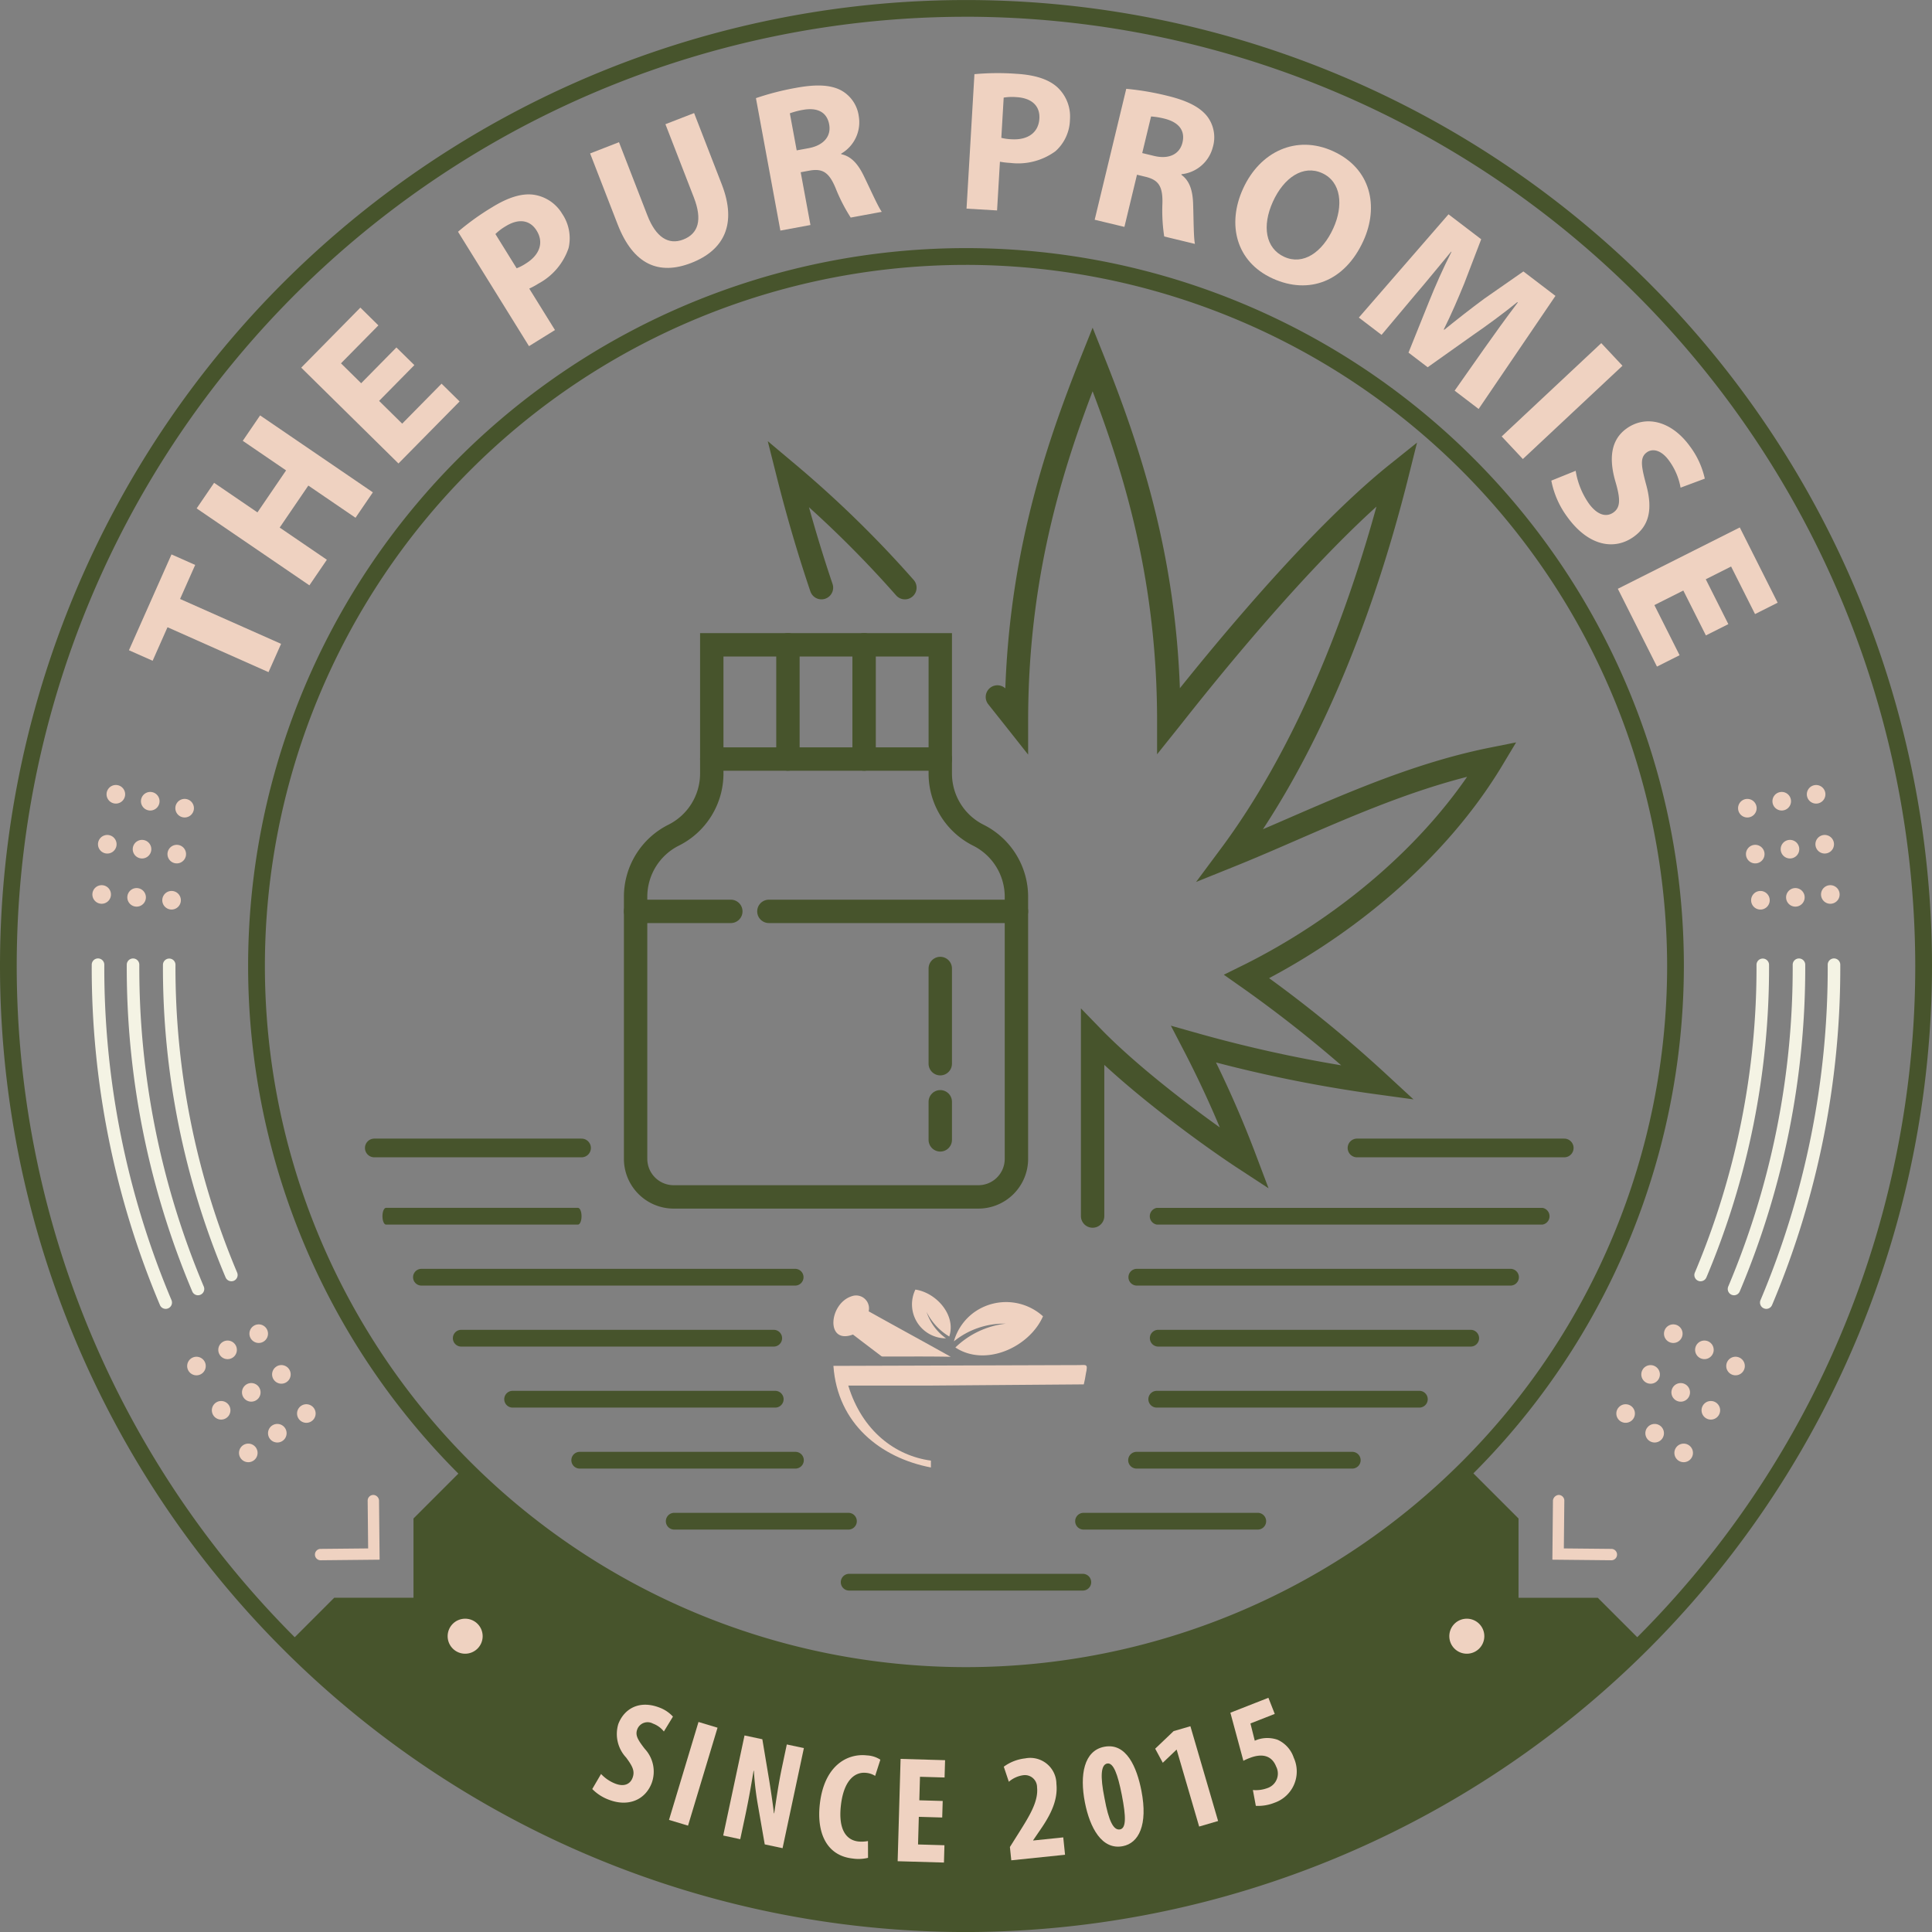 <svg xmlns="http://www.w3.org/2000/svg" width="247.801" height="247.802" viewBox="0 0 247.801 247.802"><rect x="0" y="0" width="247.801" height="247.802" fill="#808080" stroke="none"/><g id="Group_496" data-name="Group 496" transform="translate(-679.199 -2676.02)"><g id="Group_491" data-name="Group 491"><g id="Group_355" data-name="Group 355" transform="translate(-2766.994 419.725)"><g id="Layer_1" data-name="Layer 1" transform="translate(3462.732 2265.677)"><g id="Group_221" data-name="Group 221" transform="translate(64.985 36.685)"><path id="Path_16573" data-name="Path 16573" d="M3552.937,2344.408a8.838,8.838,0,0,1-4.883-7.9v-16.519h-29.308V2336.5a8.838,8.838,0,0,1-4.884,7.9,8.834,8.834,0,0,0-4.885,7.9v33.616a4.885,4.885,0,0,0,4.885,4.885h39.075a4.884,4.884,0,0,0,4.885-4.885v-33.616A8.833,8.833,0,0,0,3552.937,2344.408Z" transform="translate(-3508.977 -2283.351)" fill="none" stroke="#47542c" stroke-linecap="round" stroke-width="3"></path><line id="Line_11" data-name="Line 11" y2="4.885" transform="translate(39.076 95.249)" fill="none" stroke="#47542c" stroke-linecap="round" stroke-linejoin="round" stroke-width="3"></line><line id="Line_12" data-name="Line 12" y2="12.211" transform="translate(39.076 78.153)" fill="none" stroke="#47542c" stroke-linecap="round" stroke-linejoin="round" stroke-width="3"></line><line id="Line_13" data-name="Line 13" x2="29.307" transform="translate(9.769 51.288)" fill="none" stroke="#47542c" stroke-linecap="round" stroke-linejoin="round" stroke-width="3"></line><line id="Line_14" data-name="Line 14" y2="14.654" transform="translate(29.307 36.635)" fill="none" stroke="#47542c" stroke-linecap="round" stroke-linejoin="round" stroke-width="3"></line><line id="Line_15" data-name="Line 15" y2="14.654" transform="translate(19.538 36.635)" fill="none" stroke="#47542c" stroke-linecap="round" stroke-linejoin="round" stroke-width="3"></line><g id="Group_220" data-name="Group 220" transform="translate(19.539)"><path id="Path_16574" data-name="Path 16574" d="M3528.322,2317.71q-2.381-7.033-4.3-14.654a140.094,140.094,0,0,1,15,14.654" transform="translate(-3524.024 -2288.404)" fill="none" stroke="#47542c" stroke-linecap="round" stroke-width="3"></path><path id="Path_16575" data-name="Path 16575" d="M3544.713,2335.1c1.222,1.539,2.076,2.613,2.442,3.076,0-19.537,4.885-34.192,9.77-46.4,4.884,12.211,9.769,26.866,9.769,46.4,1.954-2.441,17.1-21.979,29.307-31.75-4.884,19.539-12.211,36.635-21.418,49.017,10.184-4.1,21.418-9.94,33.631-12.382-7.328,12.212-19.538,21.981-31.53,27.891a163.591,163.591,0,0,1,16.876,13.628,173.846,173.846,0,0,1-23.666-4.933,136.062,136.062,0,0,1,6.57,14.7c-4.446-2.906-13.849-9.744-19.539-15.605v22.933" transform="translate(-3517.848 -2291.772)" fill="none" stroke="#47542c" stroke-linecap="round" stroke-width="3"></path></g><line id="Line_16" data-name="Line 16" x2="31.751" transform="translate(17.095 70.826)" fill="none" stroke="#47542c" stroke-linecap="round" stroke-linejoin="round" stroke-width="3"></line><line id="Line_17" data-name="Line 17" x2="12.212" transform="translate(0 70.826)" fill="none" stroke="#47542c" stroke-linecap="round" stroke-linejoin="round" stroke-width="3"></line></g><g id="Group_223" data-name="Group 223"><g id="Group_222" data-name="Group 222"><path id="Path_16576" data-name="Path 16576" d="M3463.875,2320.4l-1.906,4.3-3.039-1.349,5.459-12.291,3.037,1.349-1.939,4.366,12.956,5.754-1.612,3.63Z" transform="translate(-3458.93 -2249.332)" fill="#efd2c1"></path><path id="Path_16577" data-name="Path 16577" d="M3467.857,2305.974l5.558,3.792,3.674-5.385-5.557-3.793,2.225-3.26,14.461,9.868-2.225,3.26-6.051-4.129-3.674,5.386,6.05,4.128-2.24,3.282-14.461-9.866Z" transform="translate(-3456.934 -2253.429)" fill="#efd2c1"></path><path id="Path_16578" data-name="Path 16578" d="M3490.458,2294.054l-4.523,4.59,2.961,2.918,5.051-5.127,2.313,2.279-7.841,7.956-12.472-12.29,7.585-7.7,2.313,2.279-4.8,4.866,2.59,2.553,4.521-4.589Z" transform="translate(-3453.85 -2256.606)" fill="#efd2c1"></path><path id="Path_16579" data-name="Path 16579" d="M3491.435,2280.287a32.412,32.412,0,0,1,4.354-3.129c2.074-1.285,3.8-1.806,5.284-1.628a5.123,5.123,0,0,1,3.725,2.458,5.593,5.593,0,0,1,.821,4.38,8.112,8.112,0,0,1-3.86,4.564,9.978,9.978,0,0,1-1.188.646l3.3,5.317-3.332,2.066Zm7.519,4.685a5.979,5.979,0,0,0,1.181-.61c1.787-1.107,2.329-2.7,1.385-4.219-.848-1.369-2.3-1.6-3.981-.557a6.735,6.735,0,0,0-1.308.995Z" transform="translate(-3449.228 -2259.945)" fill="#efd2c1"></path><path id="Path_16580" data-name="Path 16580" d="M3508.185,2271.2l3.645,9.392c1.089,2.81,2.708,3.826,4.6,3.092,1.936-.752,2.475-2.521,1.357-5.4l-3.645-9.392,3.679-1.428,3.551,9.152c1.954,5.035.342,8.417-3.919,10.071-4.114,1.6-7.418.261-9.438-4.944l-3.532-9.1Z" transform="translate(-3445.333 -2262.344)" fill="#efd2c1"></path><path id="Path_16581" data-name="Path 16581" d="M3520.862,2266.361a34.907,34.907,0,0,1,5.12-1.316c2.555-.471,4.414-.419,5.82.326a4.449,4.449,0,0,1,2.25,3.309,4.65,4.65,0,0,1-2.257,4.8l.014.075c1.291.262,2.167,1.289,2.895,2.795.895,1.842,1.848,3.992,2.3,4.593l-3.985.738a21.935,21.935,0,0,1-1.942-3.789c-.856-2.061-1.7-2.511-3.3-2.244l-1.174.218,1.252,6.769-3.858.714Zm5.228,6.7,1.533-.282c1.941-.361,2.913-1.544,2.633-3.051-.293-1.584-1.513-2.179-3.306-1.873a10.03,10.03,0,0,0-1.739.453Z" transform="translate(-3440.444 -2263.156)" fill="#efd2c1"></path><path id="Path_16582" data-name="Path 16582" d="M3542.677,2263.651a32.723,32.723,0,0,1,5.363-.048c2.438.143,4.148.713,5.26,1.713a5.12,5.12,0,0,1,1.629,4.156,5.589,5.589,0,0,1-1.851,4.055,8.114,8.114,0,0,1-5.787,1.508,10.127,10.127,0,0,1-1.344-.156l-.367,6.25-3.916-.231Zm3.45,8.167a6.13,6.13,0,0,0,1.315.182c2.1.124,3.46-.865,3.564-2.654.1-1.606-.964-2.633-2.934-2.748a6.63,6.63,0,0,0-1.643.06Z" transform="translate(-3434.234 -2263.52)" fill="#efd2c1"></path><path id="Path_16583" data-name="Path 16583" d="M3558.371,2265.068a35.013,35.013,0,0,1,5.211.881c2.525.609,4.2,1.414,5.184,2.666a4.445,4.445,0,0,1,.708,3.938,4.648,4.648,0,0,1-4.015,3.467l-.018.077c1.071.766,1.454,2.059,1.506,3.729.069,2.048.064,4.4.234,5.134l-3.94-.952a21.887,21.887,0,0,1-.232-4.249c.057-2.232-.535-2.989-2.1-3.392l-1.162-.281-1.612,6.692-3.814-.917Zm2.049,8.241,1.515.366c1.919.463,3.287-.223,3.646-1.713.376-1.566-.5-2.6-2.256-3.055a9.994,9.994,0,0,0-1.773-.293Z" transform="translate(-3430.455 -2263.058)" fill="#efd2c1"></path><path id="Path_16584" data-name="Path 16584" d="M3584.643,2282.913c-2.376,5.225-6.983,6.952-11.64,4.833-4.727-2.15-5.87-6.976-3.8-11.512,2.173-4.776,6.843-6.958,11.546-4.817C3585.637,2273.64,3586.641,2278.519,3584.643,2282.913Zm-11.607-5.021c-1.419,3.119-.953,5.983,1.458,7.081,2.434,1.107,4.882-.574,6.291-3.671,1.3-2.858,1.047-5.94-1.434-7.069C3576.917,2273.126,3574.444,2274.8,3573.035,2277.892Z" transform="translate(-3426.31 -2261.409)" fill="#efd2c1"></path><path id="Path_16585" data-name="Path 16585" d="M3596.564,2294.593c1.214-1.72,2.7-3.793,4.238-5.817l-.061-.047c-1.789,1.447-3.879,2.988-5.662,4.21l-5.836,4.141-2.458-1.875,2.624-6.523c.791-1.98,1.828-4.326,2.884-6.394l-.041-.033c-1.517,1.817-3.217,3.918-4.644,5.574l-4.28,5.1-2.912-2.22,11.5-13.245,4.194,3.2-2.181,5.687c-.794,1.943-1.684,4.009-2.619,5.876l.061.048c1.622-1.313,3.5-2.788,5.136-3.99l5.015-3.493,4.111,3.135-9.853,14.505-3.077-2.348Z" transform="translate(-3422.668 -2259.359)" fill="#efd2c1"></path><path id="Path_16586" data-name="Path 16586" d="M3610.018,2293.09l-12.777,11.964-2.716-2.9,12.774-11.966Z" transform="translate(-3418.456 -2255.56)" fill="#efd2c1"></path><path id="Path_16587" data-name="Path 16587" d="M3602.552,2304.256a10.092,10.092,0,0,0,1.687,4.194c1.066,1.474,2.238,1.813,3.166,1.143.883-.639.9-1.677.281-3.823-.884-2.952-.69-5.433,1.374-6.922,2.419-1.751,5.733-1.067,8.152,2.279a10.745,10.745,0,0,1,1.9,4.137l-3.106,1.157a8.315,8.315,0,0,0-1.472-3.456c-1-1.39-2.122-1.606-2.86-1.072-.9.652-.725,1.741-.1,4.074.884,3.175.432,5.3-1.567,6.743-2.379,1.719-5.724,1.347-8.538-2.547a11.466,11.466,0,0,1-2.042-4.645Z" transform="translate(-3416.992 -2253.254)" fill="#efd2c1"></path><path id="Path_16588" data-name="Path 16588" d="M3617.292,2322.243l-2.895-5.757-3.712,1.867,3.233,6.429-2.9,1.459-5.021-9.979,15.642-7.868,4.856,9.653-2.9,1.459-3.07-6.1-3.249,1.636,2.895,5.754Z" transform="translate(-3415.031 -2250.125)" fill="#efd2c1"></path></g></g></g><g id="guide" transform="translate(3446.193 2256.295)"><g id="Group_226" data-name="Group 226" transform="translate(37.036 188.189)"><g id="Group_225" data-name="Group 225"><g id="Group_224" data-name="Group 224"><path id="Path_16589" data-name="Path 16589" d="M3642.614,2417.968h-10.166V2407.8l-6.578-6.579a90.918,90.918,0,0,1-128.579,0l-6.578,6.579v10.164h-10.166l-5.831,5.833a122.845,122.845,0,0,0,173.73,0Z" transform="translate(-3474.715 -2401.224)" fill="#47542c"></path></g></g></g><g id="Group_229" data-name="Group 229"><g id="Group_228" data-name="Group 228"><g id="Group_227" data-name="Group 227"><path id="Path_16590" data-name="Path 16590" d="M3570.094,2504.1a123.9,123.9,0,1,1,123.9-123.9A124.041,124.041,0,0,1,3570.094,2504.1Zm0-245.655A121.754,121.754,0,1,0,3691.846,2380.2,121.891,121.891,0,0,0,3570.094,2258.441Z" transform="translate(-3446.193 -2256.295)" fill="#47542c"></path></g></g></g><g id="Group_232" data-name="Group 232" transform="translate(31.826 31.825)"><g id="Group_231" data-name="Group 231"><g id="Group_230" data-name="Group 230"><path id="Path_16591" data-name="Path 16591" d="M3562.778,2464.955a92.076,92.076,0,1,1,92.075-92.075A92.179,92.179,0,0,1,3562.778,2464.955Zm0-182a89.926,89.926,0,1,0,89.927,89.927A90.029,90.029,0,0,0,3562.778,2282.953Z" transform="translate(-3470.703 -2280.804)" fill="#47542c"></path></g></g></g><g id="Group_235" data-name="Group 235" transform="translate(144.736 162.743)"><g id="Group_234" data-name="Group 234"><g id="Group_233" data-name="Group 233"><path id="Path_16592" data-name="Path 16592" d="M3606.663,2383.775h-47.931a1.074,1.074,0,1,1,0-2.148h47.931a1.074,1.074,0,0,1,0,2.148Z" transform="translate(-3557.658 -2381.627)" fill="#47542c"></path></g></g></g><g id="Group_238" data-name="Group 238" transform="translate(52.986 162.743)"><g id="Group_237" data-name="Group 237"><g id="Group_236" data-name="Group 236"><path id="Path_16593" data-name="Path 16593" d="M3536,2383.775h-47.932a1.074,1.074,0,0,1,0-2.148H3536a1.074,1.074,0,0,1,0,2.148Z" transform="translate(-3486.999 -2381.627)" fill="#47542c"></path></g></g></g><g id="Group_241" data-name="Group 241" transform="translate(147.471 154.921)"><g id="Group_240" data-name="Group 240"><g id="Group_239" data-name="Group 239"><path id="Path_16594" data-name="Path 16594" d="M3610.13,2377.75h-49.457a1.088,1.088,0,0,1,0-2.146h49.457a1.088,1.088,0,0,1,0,2.146Z" transform="translate(-3559.763 -2375.603)" fill="#47542c"></path></g></g></g><g id="Group_244" data-name="Group 244" transform="translate(49.054 154.921)"><g id="Group_243" data-name="Group 243"><g id="Group_242" data-name="Group 242"><path id="Path_16595" data-name="Path 16595" d="M3509.053,2377.75h-24.628c-.25,0-.454-.48-.454-1.073s.2-1.074.454-1.074h24.628c.25,0,.453.479.453,1.074S3509.3,2377.75,3509.053,2377.75Z" transform="translate(-3483.971 -2375.603)" fill="#47542c"></path></g></g></g><g id="Group_247" data-name="Group 247" transform="translate(147.484 170.566)"><g id="Group_246" data-name="Group 246"><g id="Group_245" data-name="Group 245"><path id="Path_16596" data-name="Path 16596" d="M3600.925,2389.8h-40.077a1.074,1.074,0,0,1,0-2.149h40.077a1.074,1.074,0,0,1,0,2.149Z" transform="translate(-3559.774 -2387.652)" fill="#47542c"></path></g></g></g><g id="Group_250" data-name="Group 250" transform="translate(58.092 170.566)"><g id="Group_249" data-name="Group 249"><g id="Group_248" data-name="Group 248"><path id="Path_16597" data-name="Path 16597" d="M3532.082,2389.8H3492a1.074,1.074,0,0,1,0-2.149h40.077a1.074,1.074,0,1,1,0,2.149Z" transform="translate(-3490.931 -2387.652)" fill="#47542c"></path></g></g></g><g id="Group_253" data-name="Group 253" transform="translate(147.295 178.391)"><g id="Group_252" data-name="Group 252"><g id="Group_251" data-name="Group 251"><path id="Path_16598" data-name="Path 16598" d="M3594.385,2395.827H3560.7a1.074,1.074,0,0,1,0-2.149h33.682a1.074,1.074,0,1,1,0,2.149Z" transform="translate(-3559.629 -2393.678)" fill="#47542c"></path></g></g></g><g id="Group_256" data-name="Group 256" transform="translate(64.675 178.391)"><g id="Group_255" data-name="Group 255"><g id="Group_254" data-name="Group 254"><path id="Path_16599" data-name="Path 16599" d="M3530.758,2395.827h-33.681a1.074,1.074,0,1,1,0-2.149h33.681a1.074,1.074,0,0,1,0,2.149Z" transform="translate(-3496.001 -2393.678)" fill="#47542c"></path></g></g></g><g id="Group_259" data-name="Group 259" transform="translate(144.736 186.216)"><g id="Group_258" data-name="Group 258"><g id="Group_257" data-name="Group 257"><path id="Path_16600" data-name="Path 16600" d="M3586.332,2401.851h-27.6a1.074,1.074,0,1,1,0-2.147h27.6a1.074,1.074,0,1,1,0,2.147Z" transform="translate(-3557.658 -2399.704)" fill="#47542c"></path></g></g></g><g id="Group_262" data-name="Group 262" transform="translate(73.315 186.216)"><g id="Group_261" data-name="Group 261"><g id="Group_260" data-name="Group 260"><path id="Path_16601" data-name="Path 16601" d="M3531.33,2401.851h-27.6a1.074,1.074,0,1,1,0-2.147h27.6a1.074,1.074,0,1,1,0,2.147Z" transform="translate(-3502.655 -2399.704)" fill="#47542c"></path></g></g></g><g id="Group_265" data-name="Group 265" transform="translate(137.904 194.039)"><g id="Group_264" data-name="Group 264"><g id="Group_263" data-name="Group 263"><path id="Path_16602" data-name="Path 16602" d="M3575.815,2407.876H3553.47a1.074,1.074,0,1,1,0-2.148h22.345a1.074,1.074,0,1,1,0,2.148Z" transform="translate(-3552.396 -2405.729)" fill="#47542c"></path></g></g></g><g id="Group_268" data-name="Group 268" transform="translate(85.403 194.039)"><g id="Group_267" data-name="Group 267"><g id="Group_266" data-name="Group 266"><path id="Path_16603" data-name="Path 16603" d="M3535.384,2407.876h-22.346a1.074,1.074,0,0,1,0-2.148h22.346a1.074,1.074,0,1,1,0,2.148Z" transform="translate(-3511.964 -2405.729)" fill="#47542c"></path></g></g></g><g id="Group_271" data-name="Group 271" transform="translate(107.842 201.863)"><g id="Group_270" data-name="Group 270"><g id="Group_269" data-name="Group 269"><path id="Path_16604" data-name="Path 16604" d="M3560.288,2413.9h-29.97a1.073,1.073,0,1,1,0-2.146h29.97a1.073,1.073,0,1,1,0,2.146Z" transform="translate(-3529.245 -2411.755)" fill="#47542c"></path></g></g></g><g id="Group_281" data-name="Group 281" transform="translate(11.848 100.685)"><g id="Group_274" data-name="Group 274" transform="translate(1.823)"><g id="Group_273" data-name="Group 273"><g id="Group_272" data-name="Group 272"><path id="Path_16605" data-name="Path 16605" d="M3458.148,2333.858a1.192,1.192,0,1,0,.932,1.4A1.192,1.192,0,0,0,3458.148,2333.858Zm4.411.891a1.192,1.192,0,1,0,.932,1.405A1.194,1.194,0,0,0,3462.559,2334.749Zm4.41.892a1.191,1.191,0,1,0,.932,1.4A1.191,1.191,0,0,0,3466.969,2335.641Z" transform="translate(-3456.722 -2333.835)" fill="#efd2c1"></path></g></g></g><g id="Group_277" data-name="Group 277" transform="translate(0 12.85)"><g id="Group_276" data-name="Group 276"><g id="Group_275" data-name="Group 275"><path id="Path_16606" data-name="Path 16606" d="M3456.607,2343.735a1.191,1.191,0,1,0,1.09,1.286A1.19,1.19,0,0,0,3456.607,2343.735Zm4.484.37a1.191,1.191,0,1,0,1.088,1.287A1.191,1.191,0,0,0,3461.091,2344.105Zm4.482.371a1.191,1.191,0,1,0,1.09,1.285A1.192,1.192,0,0,0,3465.573,2344.476Z" transform="translate(-3455.318 -2343.731)" fill="#efd2c1"></path></g></g></g><g id="Group_280" data-name="Group 280" transform="translate(0.722 6.408)"><g id="Group_279" data-name="Group 279"><g id="Group_278" data-name="Group 278"><path id="Path_16607" data-name="Path 16607" d="M3457.232,2338.782a1.192,1.192,0,1,0,1.013,1.348A1.194,1.194,0,0,0,3457.232,2338.782Zm4.455.633a1.191,1.191,0,1,0,1.013,1.346A1.193,1.193,0,0,0,3461.687,2339.414Zm4.454.634a1.19,1.19,0,1,0,1.013,1.345A1.186,1.186,0,0,0,3466.141,2340.048Z" transform="translate(-3455.874 -2338.77)" fill="#efd2c1"></path></g></g></g></g><g id="Group_291" data-name="Group 291" transform="translate(24.008 169.866)"><g id="Group_284" data-name="Group 284"><g id="Group_283" data-name="Group 283"><g id="Group_282" data-name="Group 282"><path id="Path_16608" data-name="Path 16608" d="M3465.323,2391.4a1.191,1.191,0,1,0,1.607.508A1.191,1.191,0,0,0,3465.323,2391.4Zm3.992-2.075a1.191,1.191,0,1,0,1.606.507A1.188,1.188,0,0,0,3469.316,2389.323Zm3.991-2.075a1.191,1.191,0,1,0,1.608.506A1.19,1.19,0,0,0,3473.307,2387.248Z" transform="translate(-3464.682 -2387.113)" fill="#efd2c1"></path></g></g></g><g id="Group_287" data-name="Group 287" transform="translate(6.648 10.244)"><g id="Group_286" data-name="Group 286"><g id="Group_285" data-name="Group 285"><path id="Path_16609" data-name="Path 16609" d="M3470.324,2400.259a1.191,1.191,0,1,0,1.654.317A1.19,1.19,0,0,0,3470.324,2400.259Zm3.722-2.526a1.191,1.191,0,1,0,1.655.317A1.191,1.191,0,0,0,3474.047,2397.734Zm3.723-2.525a1.191,1.191,0,1,0,1.655.317A1.189,1.189,0,0,0,3477.77,2395.208Z" transform="translate(-3469.802 -2395.002)" fill="#efd2c1"></path></g></g></g><g id="Group_290" data-name="Group 290" transform="translate(3.167 5.22)"><g id="Group_289" data-name="Group 289"><g id="Group_288" data-name="Group 288"><path id="Path_16610" data-name="Path 16610" d="M3467.7,2395.911a1.191,1.191,0,1,0,1.633.412A1.193,1.193,0,0,0,3467.7,2395.911Zm3.865-2.3a1.191,1.191,0,1,0,1.632.411A1.191,1.191,0,0,0,3471.567,2393.607Zm3.863-2.305a1.191,1.191,0,1,0,1.632.413A1.19,1.19,0,0,0,3475.43,2391.3Z" transform="translate(-3467.121 -2391.133)" fill="#efd2c1"></path></g></g></g></g><g id="Group_304" data-name="Group 304" transform="translate(11.765 122.93)"><g id="Group_295" data-name="Group 295" transform="translate(9.135 0.014)"><g id="Group_294" data-name="Group 294"><g id="Group_293" data-name="Group 293"><g id="Group_292" data-name="Group 292"><path id="Path_16611" data-name="Path 16611" d="M3471.03,2392.366a.8.8,0,0,1-.706-.492,102.119,102.119,0,0,1-8.035-40.094.806.806,0,0,1,.807-.8.8.8,0,0,1,.8.806,100.539,100.539,0,0,0,7.908,39.467.808.808,0,0,1-.428,1.056A.825.825,0,0,1,3471.03,2392.366Z" transform="translate(-3462.289 -2350.977)" fill="#f4f3e4"></path></g></g></g></g><g id="Group_299" data-name="Group 299" transform="translate(4.497 0.006)"><g id="Group_298" data-name="Group 298"><g id="Group_297" data-name="Group 297"><g id="Group_296" data-name="Group 296"><path id="Path_16612" data-name="Path 16612" d="M3467.82,2394.168a.8.8,0,0,1-.706-.493,106.674,106.674,0,0,1-8.4-41.9.806.806,0,0,1,.809-.805.8.8,0,0,1,.8.809,105.108,105.108,0,0,0,8.269,41.271.807.807,0,0,1-.777,1.117Z" transform="translate(-3458.717 -2350.971)" fill="#f4f3e4"></path></g></g></g></g><g id="Group_303" data-name="Group 303"><g id="Group_302" data-name="Group 302"><g id="Group_301" data-name="Group 301"><g id="Group_300" data-name="Group 300"><path id="Path_16613" data-name="Path 16613" d="M3464.707,2395.912a.8.8,0,0,1-.706-.492,111.144,111.144,0,0,1-8.747-43.648.806.806,0,1,1,1.612,0,109.558,109.558,0,0,0,8.619,43.021.806.806,0,0,1-.43,1.054A.779.779,0,0,1,3464.707,2395.912Z" transform="translate(-3455.253 -2350.966)" fill="#f4f3e4"></path></g></g></g></g></g><g id="Group_307" data-name="Group 307" transform="translate(57.419 207.617)"><g id="Group_306" data-name="Group 306"><g id="Group_305" data-name="Group 305"><path id="Path_16614" data-name="Path 16614" d="M3494.9,2418.431a2.245,2.245,0,1,1-2.245-2.245A2.244,2.244,0,0,1,3494.9,2418.431Z" transform="translate(-3490.413 -2416.186)" fill="#efd2c1"></path></g></g></g><g id="Group_310" data-name="Group 310" transform="translate(185.891 207.617)"><g id="Group_309" data-name="Group 309"><g id="Group_308" data-name="Group 308"><path id="Path_16615" data-name="Path 16615" d="M3589.352,2418.431a2.245,2.245,0,1,0,2.247-2.245A2.244,2.244,0,0,0,3589.352,2418.431Z" transform="translate(-3589.352 -2416.186)" fill="#efd2c1"></path></g></g></g><g id="Group_320" data-name="Group 320" transform="translate(222.927 100.685)"><g id="Group_313" data-name="Group 313"><g id="Group_312" data-name="Group 312"><g id="Group_311" data-name="Group 311"><path id="Path_16616" data-name="Path 16616" d="M3626.719,2335.262a1.191,1.191,0,1,0,.932-1.4A1.189,1.189,0,0,0,3626.719,2335.262Zm-4.411.892a1.191,1.191,0,1,0,.932-1.405A1.19,1.19,0,0,0,3622.308,2336.154Zm-4.41.889a1.191,1.191,0,1,0,.932-1.4A1.19,1.19,0,0,0,3617.9,2337.043Z" transform="translate(-3617.875 -2333.835)" fill="#efd2c1"></path></g></g></g><g id="Group_316" data-name="Group 316" transform="translate(1.675 12.85)"><g id="Group_315" data-name="Group 315"><g id="Group_314" data-name="Group 314"><path id="Path_16617" data-name="Path 16617" d="M3628.136,2345.021a1.192,1.192,0,1,0,1.089-1.286A1.192,1.192,0,0,0,3628.136,2345.021Zm-4.482.371a1.191,1.191,0,1,0,1.088-1.287A1.191,1.191,0,0,0,3623.654,2345.392Zm-4.485.37a1.192,1.192,0,1,0,1.091-1.285A1.191,1.191,0,0,0,3619.169,2345.762Z" transform="translate(-3619.165 -2343.731)" fill="#efd2c1"></path></g></g></g><g id="Group_319" data-name="Group 319" transform="translate(1.012 6.408)"><g id="Group_318" data-name="Group 318"><g id="Group_317" data-name="Group 317"><path id="Path_16618" data-name="Path 16618" d="M3627.576,2340.129a1.191,1.191,0,1,0,1.012-1.348A1.19,1.19,0,0,0,3627.576,2340.129Zm-4.456.631a1.191,1.191,0,1,0,1.013-1.346A1.19,1.19,0,0,0,3623.12,2340.76Zm-4.454.633a1.191,1.191,0,1,0,1.013-1.345A1.191,1.191,0,0,0,3618.666,2341.393Z" transform="translate(-3618.654 -2338.77)" fill="#efd2c1"></path></g></g></g></g><g id="Group_330" data-name="Group 330" transform="translate(207.318 169.866)"><g id="Group_323" data-name="Group 323" transform="translate(6.109)"><g id="Group_322" data-name="Group 322"><g id="Group_321" data-name="Group 321"><path id="Path_16619" data-name="Path 16619" d="M3618.676,2391.906a1.191,1.191,0,1,0,1.606-.508A1.192,1.192,0,0,0,3618.676,2391.906Zm-3.992-2.076a1.191,1.191,0,1,0,1.607-.507A1.191,1.191,0,0,0,3614.684,2389.829Zm-3.992-2.075a1.192,1.192,0,1,0,1.608-.506A1.194,1.194,0,0,0,3610.691,2387.754Z" transform="translate(-3610.558 -2387.113)" fill="#efd2c1"></path></g></g></g><g id="Group_326" data-name="Group 326" transform="translate(0 10.244)"><g id="Group_325" data-name="Group 325"><g id="Group_324" data-name="Group 324"><path id="Path_16620" data-name="Path 16620" d="M3613.5,2400.576a1.191,1.191,0,1,0,1.654-.317A1.192,1.192,0,0,0,3613.5,2400.576Zm-3.723-2.526a1.191,1.191,0,1,0,1.655-.317A1.19,1.19,0,0,0,3609.781,2398.051Zm-3.723-2.526a1.191,1.191,0,1,0,1.655-.317A1.191,1.191,0,0,0,3606.059,2395.525Z" transform="translate(-3605.853 -2395.002)" fill="#efd2c1"></path></g></g></g><g id="Group_329" data-name="Group 329" transform="translate(3.199 5.22)"><g id="Group_328" data-name="Group 328"><g id="Group_327" data-name="Group 327"><path id="Path_16621" data-name="Path 16621" d="M3616.213,2396.323a1.191,1.191,0,1,0,1.633-.412A1.192,1.192,0,0,0,3616.213,2396.323Zm-3.865-2.3a1.192,1.192,0,1,0,1.632-.411A1.193,1.193,0,0,0,3612.349,2394.018Zm-3.863-2.3a1.191,1.191,0,1,0,1.631-.413A1.19,1.19,0,0,0,3608.485,2391.715Z" transform="translate(-3608.317 -2391.133)" fill="#efd2c1"></path></g></g></g></g><g id="Group_343" data-name="Group 343" transform="translate(217.319 122.93)"><g id="Group_334" data-name="Group 334" transform="translate(0 0.014)"><g id="Group_333" data-name="Group 333"><g id="Group_332" data-name="Group 332"><g id="Group_331" data-name="Group 331"><path id="Path_16622" data-name="Path 16622" d="M3614.395,2392.366a.8.8,0,0,0,.708-.492,102.133,102.133,0,0,0,8.035-40.094.807.807,0,0,0-.809-.8.8.8,0,0,0-.8.806,100.547,100.547,0,0,1-7.906,39.467.8.8,0,0,0,.775,1.117Z" transform="translate(-3613.556 -2350.977)" fill="#f4f3e4"></path></g></g></g></g><g id="Group_338" data-name="Group 338" transform="translate(4.277 0.006)"><g id="Group_337" data-name="Group 337"><g id="Group_336" data-name="Group 336"><g id="Group_335" data-name="Group 335"><path id="Path_16623" data-name="Path 16623" d="M3617.69,2394.168a.8.8,0,0,0,.706-.493,106.674,106.674,0,0,0,8.4-41.9.805.805,0,0,0-.808-.805.8.8,0,0,0-.8.809,105.091,105.091,0,0,1-8.269,41.271.808.808,0,0,0,.778,1.117Z" transform="translate(-3616.85 -2350.971)" fill="#f4f3e4"></path></g></g></g></g><g id="Group_342" data-name="Group 342" transform="translate(8.423)"><g id="Group_341" data-name="Group 341"><g id="Group_340" data-name="Group 340"><g id="Group_339" data-name="Group 339"><path id="Path_16624" data-name="Path 16624" d="M3620.883,2395.912a.8.8,0,0,0,.705-.492,111.124,111.124,0,0,0,8.749-43.648.806.806,0,1,0-1.612,0,109.562,109.562,0,0,1-8.619,43.021.8.8,0,0,0,.43,1.054A.778.778,0,0,0,3620.883,2395.912Z" transform="translate(-3620.042 -2350.966)" fill="#f4f3e4"></path></g></g></g></g></g><g id="Group_345" data-name="Group 345" transform="translate(199.109 191.742)"><g id="Group_344" data-name="Group 344"><path id="Path_16625" data-name="Path 16625" d="M3607.121,2412.34h-.006l-7.583-.075.075-7.582a.8.8,0,0,1,.736-.723.73.73,0,0,1,.722.736l-.061,6.125,6.125.06a.73.73,0,0,1-.008,1.459Z" transform="translate(-3599.532 -2403.96)" fill="#efd2c1"></path></g></g><g id="Group_347" data-name="Group 347" transform="translate(40.372 191.742)"><g id="Group_346" data-name="Group 346"><path id="Path_16626" data-name="Path 16626" d="M3478.015,2412.34a.73.73,0,0,1-.008-1.459l6.125-.06-.062-6.125a.729.729,0,0,1,.722-.736.76.76,0,0,1,.736.723l.075,7.582-7.583.075Z" transform="translate(-3477.285 -2403.96)" fill="#efd2c1"></path></g></g><g id="Group_352" data-name="Group 352" transform="translate(106.894 165.405)"><g id="Group_348" data-name="Group 348" transform="translate(0 9.67)"><path id="Path_16627" data-name="Path 16627" d="M3559.979,2391.138l-31.464.1c.521,7.438,6.1,11.81,12.505,13.031v-.881c-4.554-.613-8.817-3.784-10.6-9.624h10.6l19.608-.152q.164-.668.269-1.378C3561.191,2390.916,3560.954,2391.138,3559.979,2391.138Z" transform="translate(-3528.514 -2391.124)" fill="#efd2c1"></path></g><g id="Group_349" data-name="Group 349" transform="translate(10.053)"><path id="Path_16628" data-name="Path 16628" d="M3540.642,2389.927a6.7,6.7,0,0,1-2.49-3.391,7.583,7.583,0,0,0,2.912,3.158c.91-2.752-1.683-5.635-4.345-6.017A4.353,4.353,0,0,0,3540.642,2389.927Z" transform="translate(-3536.257 -2383.677)" fill="#efd2c1"></path></g><g id="Group_350" data-name="Group 350" transform="translate(15.451 1.601)"><path id="Path_16629" data-name="Path 16629" d="M3547.078,2387.678a11.07,11.07,0,0,0-6.47,3.055c3.837,2.544,9.491-.026,11.238-4a7.054,7.054,0,0,0-8.793-.538,6.912,6.912,0,0,0-2.638,3.755A10.207,10.207,0,0,1,3547.078,2387.678Z" transform="translate(-3540.414 -2384.91)" fill="#efd2c1"></path></g><g id="Group_351" data-name="Group 351" transform="translate(0 0.751)"><path id="Path_16630" data-name="Path 16630" d="M3531.022,2389.268c1.185.911,2.381,1.814,3.573,2.719.134.14.333.1.505.1,2.82.009,5.644-.025,8.462.035-3.5-1.961-7.024-3.872-10.524-5.831a1.656,1.656,0,0,0-2.173-1.936C3527.923,2385.287,3527.491,2390.6,3531.022,2389.268Z" transform="translate(-3528.515 -2384.255)" fill="#efd2c1"></path></g></g><line id="Line_18" data-name="Line 18" x2="26.58" transform="translate(48.009 147.239)" fill="none" stroke="#47542c" stroke-linecap="round" stroke-linejoin="round" stroke-width="2.4"></line><line id="Line_19" data-name="Line 19" x2="26.58" transform="translate(174.051 147.239)" fill="none" stroke="#47542c" stroke-linecap="round" stroke-linejoin="round" stroke-width="2.4"></line><g id="Group_354" data-name="Group 354" transform="translate(75.962 217.762)"><g id="Group_353" data-name="Group 353"><path id="Path_16631" data-name="Path 16631" d="M3505.823,2433.567a4.977,4.977,0,0,0,1.839,1.243c1.128.431,1.9.056,2.2-.746.34-.891-.039-1.535-.819-2.6a4.421,4.421,0,0,1-1.008-4.3c.75-1.965,2.683-3.1,5.249-2.126a4.478,4.478,0,0,1,1.761,1.171l-1.165,1.91a3.145,3.145,0,0,0-1.4-1.014,1.42,1.42,0,0,0-2,.7c-.277.729-.058,1.249.965,2.555a4.28,4.28,0,0,1,.881,4.356c-.854,2.238-3.07,3.079-5.472,2.165a5.778,5.778,0,0,1-2.159-1.385Z" transform="translate(-3504.693 -2423.796)" fill="#efd2c1"></path><path id="Path_16632" data-name="Path 16632" d="M3518.5,2427.121l-3.785,12.562-2.44-.735,3.783-12.562Z" transform="translate(-3502.429 -2423.286)" fill="#efd2c1"></path><path id="Path_16633" data-name="Path 16633" d="M3517.63,2440.554l2.734-12.836,2.285.487.91,5.45c.17,1.07.446,2.862.572,4.044l.038.007c.212-1.368.516-3.634,1.018-5.995l.6-2.839,2.19.467-2.733,12.837-2.287-.487-.922-5.293a37.817,37.817,0,0,1-.471-4.141l-.039-.009c-.218,1.307-.545,3.308-1.091,5.878l-.619,2.9Z" transform="translate(-3500.832 -2422.888)" fill="#efd2c1"></path><path id="Path_16634" data-name="Path 16634" d="M3533.373,2442.836a5.19,5.19,0,0,1-2.009.083c-3.325-.382-4.6-3.311-4.172-7,.563-4.912,3.511-6.513,6.044-6.222a3.484,3.484,0,0,1,1.719.549l-.669,2.079a2.582,2.582,0,0,0-1.151-.388c-1.432-.162-2.868.926-3.24,4.157-.358,3.112.681,4.467,2.229,4.644a4.474,4.474,0,0,0,1.241-.054Z" transform="translate(-3498 -2422.309)" fill="#efd2c1"></path><path id="Path_16635" data-name="Path 16635" d="M3540.575,2437.552l-3-.086-.1,3.543,3.386.1-.062,2.221-5.939-.171.376-13.124,5.707.165-.065,2.219-3.154-.09-.085,3.017,3,.085Z" transform="translate(-3495.688 -2422.198)" fill="#efd2c1"></path><path id="Path_16636" data-name="Path 16636" d="M3546.306,2443.063l-.177-1.707,1.095-1.739c1.414-2.241,2.574-4.1,2.388-5.905a1.558,1.558,0,0,0-1.787-1.561,3.593,3.593,0,0,0-1.833.838l-.648-1.932a5.663,5.663,0,0,1,2.73-1.065,3.356,3.356,0,0,1,4.02,3.269c.243,2.365-1.035,4.415-2.316,6.251l-.663.971,0,.039,3.857-.4.229,2.229Z" transform="translate(-3492.559 -2422.219)" fill="#efd2c1"></path><path id="Path_16637" data-name="Path 16637" d="M3560.662,2434.468c.872,4.452-.366,6.74-2.373,7.131-2.712.532-4.241-2.4-4.868-5.593-.7-3.573-.113-6.646,2.467-7.152C3558.756,2428.291,3560.08,2431.506,3560.662,2434.468Zm-4.728.987c.53,2.911,1.153,4.157,1.993,3.994.784-.154.782-1.582.223-4.431-.521-2.655-1.078-4.173-1.879-4.017C3555.488,2431.154,3555.348,2432.571,3555.934,2435.454Z" transform="translate(-3490.229 -2422.57)" fill="#efd2c1"></path><path id="Path_16638" data-name="Path 16638" d="M3563.056,2429.818l-.037.01-1.745,1.667-.975-1.806,2.365-2.255,2.152-.627,3.553,12.157-2.43.711Z" transform="translate(-3488.095 -2423.161)" fill="#efd2c1"></path><path id="Path_16639" data-name="Path 16639" d="M3573.418,2426.066l-3.118,1.223.554,2.212c.108-.043.234-.094.361-.143a4.024,4.024,0,0,1,2.561.021,3.854,3.854,0,0,1,2.076,2.3,4.241,4.241,0,0,1-2.462,5.778,5.674,5.674,0,0,1-2.4.4l-.378-2.03a4.227,4.227,0,0,0,1.852-.243,1.962,1.962,0,0,0,1.131-2.768c-.619-1.579-2.023-1.635-3.382-1.1a6.177,6.177,0,0,0-.819.365l-1.668-6.169,4.877-1.914Z" transform="translate(-3485.878 -2423.999)" fill="#efd2c1"></path></g></g></g></g></g></g></svg>